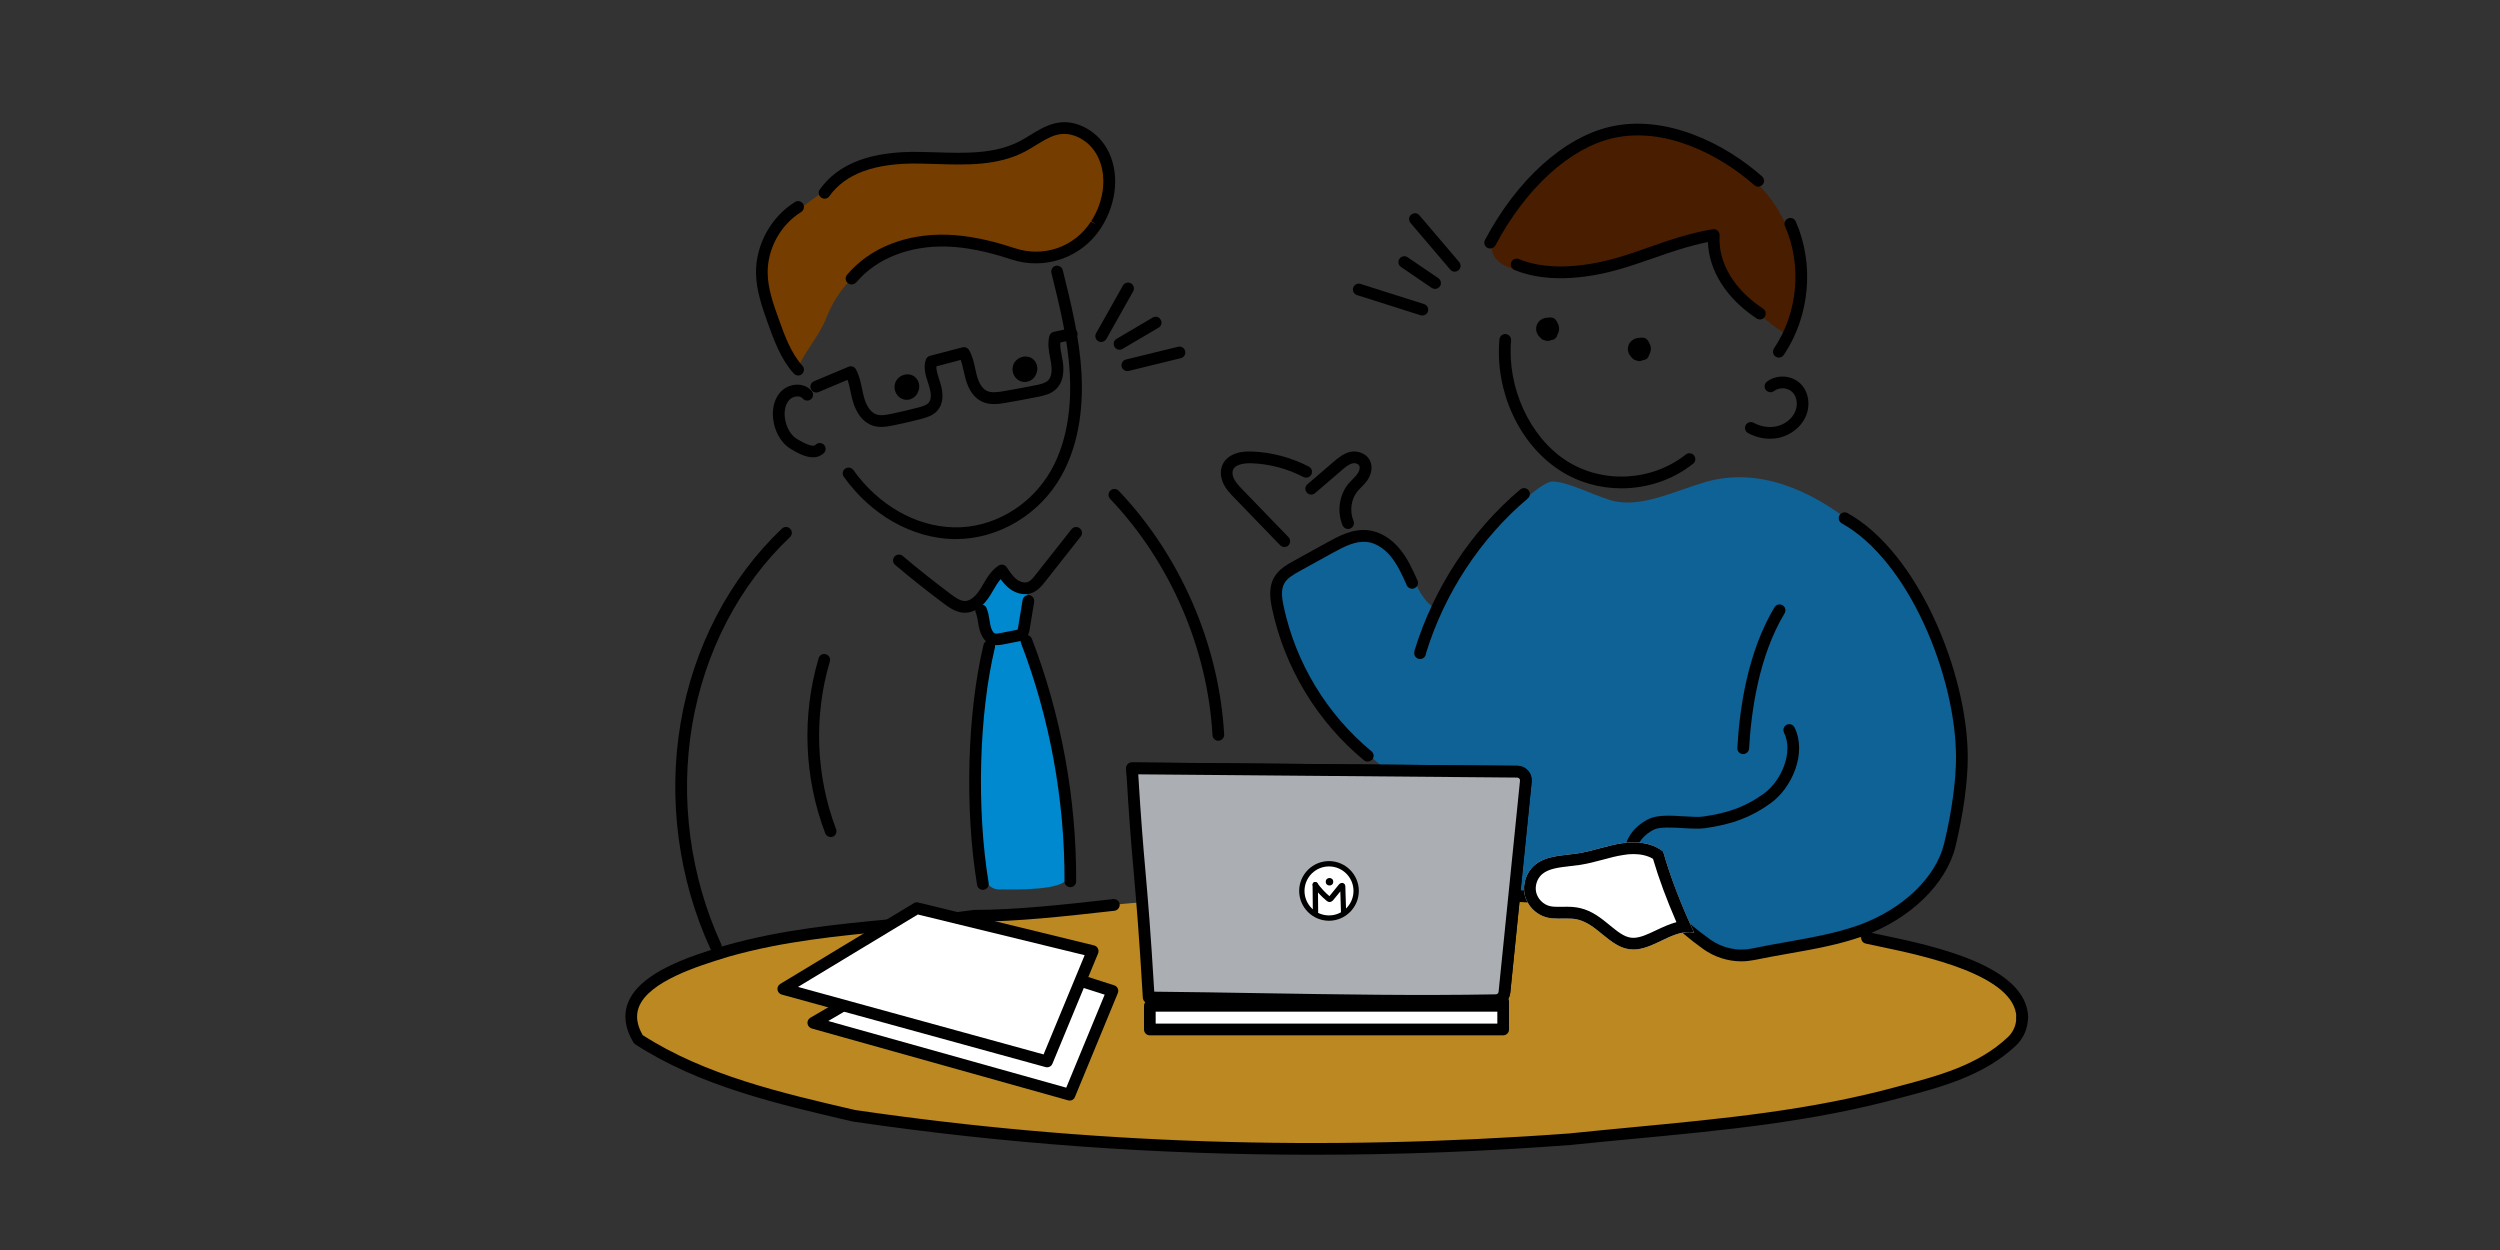<?xml version="1.0" encoding="utf-8"?>
<!-- Generator: Adobe Illustrator 25.1.0, SVG Export Plug-In . SVG Version: 6.00 Build 0)  -->
<svg version="1.1" id="レイヤー_1" xmlns="http://www.w3.org/2000/svg" xmlns:xlink="http://www.w3.org/1999/xlink" x="0px"
	 y="0px" viewBox="0 0 300 150" style="enable-background:new 0 0 300 150;" xml:space="preserve">
<rect x="0" y="0" width="300" height="150" fill="#333333" stroke="none"/>
<style type="text/css">
	.st0{fill:#BB8821;}
	.st1{fill:#FFFFFF;}
	.st2{fill:#C30D23;}
	.st3{fill:#0089CE;}
	.st4{fill:#763D00;}
	.st5{fill:#491D00;}
	.st6{fill:#0F6296;}
	.st7{fill:#D8BBBD;}
	.st8{fill:#ABAFB4;}
</style>
<path class="st0" d="M222.15,112.23c-0.62,0.46-1.47,0.66-2.21,0.84c-0.95,0.24-1.92,0.37-2.89,0.49c-0.22,0.03-0.44,0.04-0.66,0.06
	c-1.23,0.49-2.69,0.76-4.07,0.64c-1.15,0.14-2.26,0.14-3.4,0.03c-0.01,0-0.03,0-0.04,0.01v-0.01c-0.14-0.01-0.28-0.02-0.42-0.04
	c-0.8-0.1-1.14-0.71-1.11-1.34c-0.8-0.37-1.53-0.85-2.15-1.43c-0.56-0.53-1-1-1.68-1.38c-0.49-0.28-0.92-0.58-1.3-0.95
	c-12.67-1.41-27.56-2.23-43.5-2.23c-12.03,0-47.83,3.86-60.62,5.24c-4.58,0.49-9.09,1.43-13.4,2.93c-6.09,2.12-9.53,4.52-9.53,7.08
	c0,8.43,37.41,15.26,83.55,15.26c46.14,0,83.55-6.83,83.55-15.26C242.27,118.37,234.69,114.9,222.15,112.23z"/>
<path d="M97.57,54.88c-0.95,0-1.97-0.59-2.62-0.97c-1-0.58-1.76-1.69-2.07-3.04c-0.33-1.43-0.07-2.82,0.69-3.73
	c0.5-0.6,1.27-0.97,2.06-0.98c0.72-0.01,1.32,0.25,1.76,0.74c0.26,0.29,0.24,0.73-0.05,0.99c-0.29,0.26-0.73,0.24-0.99-0.05
	c-0.21-0.23-0.49-0.29-0.69-0.27c-0.38,0.01-0.76,0.19-1,0.48c-0.48,0.57-0.63,1.53-0.4,2.51c0.22,0.96,0.75,1.76,1.41,2.14
	c0.5,0.29,1.83,1.06,2.19,0.68c0.27-0.28,0.72-0.29,1-0.02c0.28,0.27,0.29,0.72,0.02,1C98.48,54.73,98.04,54.88,97.57,54.88z"/>
<g>
	<polygon class="st1" points="97.6,122.75 114.53,112.86 133.51,118.92 128.36,131.37 	"/>
	<path d="M128.36,132.07c-0.06,0-0.13-0.01-0.19-0.03l-30.76-8.62c-0.27-0.08-0.47-0.31-0.51-0.59c-0.04-0.28,0.1-0.55,0.34-0.7
		l16.93-9.89c0.17-0.1,0.38-0.12,0.57-0.06l18.97,6.06c0.19,0.06,0.34,0.2,0.42,0.37c0.08,0.18,0.09,0.38,0.01,0.56l-5.14,12.45
		C128.9,131.91,128.64,132.07,128.36,132.07z M99.39,122.52l28.56,8l4.61-11.16l-17.95-5.74L99.39,122.52z"/>
</g>
<path class="st2" d="M-136.55,67.19"/>
<g>
	<path class="st3" d="M117.73,72.27c0.24,0.82,0.11,1.69,0.17,2.54s0.42,1.79,1.22,2.09c0.49,0.18,1.03,0.08,1.55-0.03
		c0.51-0.11,1.04-0.23,1.47-0.52c0.53-0.36,0.86-0.95,1.03-1.56c0.17-0.61,0.2-1.26,0.23-1.89c0.02-0.52,0.04-1.05-0.13-1.53
		c-0.33-0.93-1.27-1.47-2.14-1.94c-0.31-0.17-0.65-0.34-1-0.26c-0.36,0.08-0.59,0.41-0.79,0.72
		C118.79,70.73,118.27,71.61,117.73,72.27z"/>
	<path class="st3" d="M128.3,100.78c-0.68-2.82-1.02-4.76-1.25-7.66c-0.48-5.96-2.44-11.7-4.37-17.36c-1.3,0.21-2.6,0.42-3.86,0.55
		c-2.16,8.51-2.45,17.49-0.87,26.12c0.07,0.2,0.21,1.7,0.31,2.86c0.07,0.79,0.72,1.41,1.52,1.43c2.53,0.07,7.64,0.06,8.27-1.26
		C128.59,104.34,128.6,102,128.3,100.78z"/>
</g>
<path class="st4" d="M95.6,44.42c0.8-1.98,2.65-4.04,3.45-6.03c0.85-2.1,1.59-3.29,3.12-4.96c2.14-2.34,5.31-4.08,8.47-4.33
	c3.16-0.24,6.31,0.33,9.41,0.96c3.05,0.62,6.47,1.24,9.08-0.45c1.98-1.28,3.02-3.63,3.43-5.95c0.46-2.59,0.05-5.68-2.14-7.13
	c-1.62-1.07-3.78-0.93-5.63-0.33c-1.85,0.6-3.55,1.61-5.4,2.19c-4.83,1.53-10.22,0.1-15.04,1.63c-2.61,0.83-4.87,2.46-7.07,4.07
	c-1.98,1.44-4.03,2.97-5.14,5.15c-1.26,2.47-1.11,5.48-0.22,8.1S93.52,42.03,95.6,44.42z"/>
<path class="st5" d="M212.12,23.4c-2.97-3.64-7.06-6.43-11.64-7.46s-9.63-0.21-13.42,2.55c-2.89,2.1-4.91,5.15-6.87,8.14
	c-0.75,1.14-1.53,2.52-1.04,3.79c0.44,1.14,1.72,1.68,2.9,1.99c3.91,1.01,8.07,0.73,12-0.2c3.93-0.93,7.68-2.49,11.41-4.05
	c0.98,4.45,4.76,9.57,8.71,11.81c0.64,0.36,0.6-1.09,1.06-1.66s0.6-1.33,0.68-2.05C216.5,31.26,214.48,26.29,212.12,23.4z"/>
<path class="st6" d="M172.28,73.04c-2.99-1.73-2.87-6.71-5.99-8.2c-1.9-0.9-4.12-0.07-6.05,0.77c-2.14,0.93-5.49,2.16-6.62,4.2
	c-1.31,2.36,0.39,5.15,1.37,7.67c2.04,5.23,5.42,9.92,9.73,13.52c3.25,2.71,11.29,11.72,13.77,15.15c1.51,2.09-1.73-2.24,0.25-0.59
	c2.78,2.31,6.77,2.29,10.38,2.01c3.61-0.28,7.49-0.65,10.6,1.19c2.01,1.18,3.47,3.17,5.5,4.31c3.47,1.94,7.78,1.04,11.65,0.09
	c3.88-0.96,7.87-1.96,11.12-4.28c4.4-3.14,6.96-8.43,7.58-13.8c0.63-5.37-0.5-10.81-2.34-15.89c-2.24-6.2-5.66-12.14-10.79-16.27
	s-11.48-6.92-17.81-5.07c-3.58,1.05-7.27,2.92-10.62,2.35c-2-0.34-5.69-2.42-7.72-2.42C184.33,57.78,175.43,66.79,172.28,73.04z"/>
<path d="M114.7,64.69c-0.09,0-0.19,0-0.28,0c-4.98-0.11-9.9-2.9-13.16-7.47c-0.23-0.32-0.15-0.76,0.16-0.98
	c0.32-0.22,0.76-0.15,0.98,0.16c3,4.21,7.5,6.78,12.04,6.88c4.7,0.12,9.28-2.58,11.69-6.84c2.18-3.85,2.42-8.43,2.25-11.59
	c-0.23-4.1-1.24-8.17-2.21-12.1c-0.09-0.38,0.14-0.76,0.51-0.85c0.37-0.09,0.76,0.14,0.85,0.51c0.99,3.99,2.01,8.12,2.25,12.36
	c0.19,3.35-0.08,8.21-2.43,12.36C124.76,61.75,119.81,64.69,114.7,64.69z"/>
<path d="M95.78,45.06c-0.19,0-0.38-0.08-0.52-0.23c-1.59-1.75-2.41-4.08-3.15-6.13c-0.64-1.8-1.36-3.83-1.39-5.95
	c-0.04-3.38,1.8-6.73,4.68-8.51c0.33-0.21,0.76-0.1,0.97,0.23c0.2,0.33,0.1,0.76-0.23,0.97c-2.47,1.53-4.05,4.4-4.02,7.3
	c0.02,1.88,0.67,3.72,1.31,5.49c0.69,1.93,1.46,4.12,2.86,5.66c0.26,0.29,0.24,0.73-0.05,0.99C96.12,45,95.95,45.06,95.78,45.06z"/>
<path d="M212.4,52.65c-0.89,0-1.8-0.23-2.63-0.68c-0.34-0.18-0.47-0.61-0.29-0.95c0.18-0.34,0.61-0.47,0.95-0.29
	c0.88,0.48,1.9,0.63,2.8,0.42c0.96-0.23,1.8-0.88,2.17-1.71c0.38-0.82,0.25-1.83-0.31-2.38c-0.56-0.56-1.56-0.62-2.2-0.14
	c-0.31,0.24-0.75,0.18-0.99-0.13c-0.24-0.31-0.18-0.75,0.13-0.99c1.18-0.91,3-0.79,4.05,0.26c0.97,0.97,1.21,2.6,0.59,3.96
	c-0.55,1.22-1.75,2.17-3.13,2.5C213.18,52.61,212.79,52.65,212.4,52.65z"/>
<path d="M178.82,29.82c-0.11,0-0.22-0.03-0.33-0.08c-0.34-0.18-0.47-0.61-0.29-0.95c3.83-7.22,9.45-12.29,15.02-13.58
	c6.72-1.55,13.83,2.06,18.23,5.96c0.29,0.26,0.32,0.7,0.06,0.99c-0.26,0.29-0.7,0.32-0.99,0.06c-4.14-3.66-10.78-7.07-16.98-5.64
	c-5.18,1.2-10.45,6-14.09,12.87C179.32,29.69,179.07,29.82,178.82,29.82z"/>
<path d="M213.46,42.91c-0.14,0-0.27-0.04-0.39-0.12c-0.32-0.22-0.41-0.65-0.19-0.98c2.87-4.24,3.38-10,1.32-14.66
	c-0.16-0.36,0-0.77,0.36-0.93c0.36-0.16,0.77,0,0.93,0.36c2.26,5.1,1.69,11.39-1.44,16.02C213.91,42.81,213.69,42.91,213.46,42.91z"
	/>
<path d="M211.19,38.34c-0.13,0-0.27-0.04-0.39-0.12c-3.63-2.4-5.72-5.71-5.85-9.17c-2.3,0.45-4.45,1.2-6.55,1.93
	c-1.29,0.45-2.62,0.91-3.98,1.31c-2.85,0.83-8.3,1.94-12.69,0.1c-0.36-0.15-0.53-0.56-0.38-0.92c0.15-0.36,0.56-0.52,0.92-0.38
	c2.92,1.23,7.2,1.17,11.75-0.15c1.33-0.38,2.64-0.84,3.91-1.29c2.4-0.84,4.88-1.7,7.61-2.14c0.21-0.04,0.42,0.03,0.58,0.17
	c0.16,0.14,0.24,0.35,0.23,0.56c-0.19,3.27,1.71,6.48,5.22,8.8c0.32,0.21,0.41,0.65,0.2,0.98
	C211.65,38.23,211.42,38.34,211.19,38.34z"/>
<path d="M102.18,34.13c-0.16,0-0.32-0.05-0.45-0.17c-0.3-0.25-0.34-0.69-0.08-0.99c2.72-3.23,7.11-4.97,12.06-4.8
	c2.43,0.09,5,0.6,8.06,1.61c3.48,1.15,7.15-0.13,9.13-3.17l0.63,0.32l-0.59-0.38c1.68-2.62,1.93-5.77,0.65-8.03
	c-0.54-0.95-1.38-1.7-2.36-2.12c-1.92-0.82-3.29,0.02-4.88,1c-0.42,0.26-0.85,0.52-1.29,0.76c-3.33,1.76-7.1,1.64-10.75,1.52
	c-0.65-0.02-1.31-0.04-1.95-0.05c-5.37-0.1-8.9,1.2-10.84,3.92c-0.23,0.32-0.66,0.39-0.98,0.16c-0.32-0.23-0.39-0.67-0.16-0.98
	c2.23-3.12,6.16-4.61,12.01-4.5c0.65,0.01,1.31,0.03,1.98,0.05c3.47,0.11,7.05,0.22,10.05-1.36c0.4-0.21,0.79-0.45,1.21-0.71
	c1.68-1.03,3.58-2.21,6.17-1.1c1.26,0.54,2.34,1.51,3.03,2.72c1.54,2.71,1.27,6.43-0.69,9.49l-0.05,0.08
	c-2.29,3.52-6.71,5.06-10.74,3.73c-2.94-0.97-5.37-1.46-7.67-1.54c-4.5-0.15-8.5,1.41-10.93,4.3
	C102.58,34.05,102.38,34.13,102.18,34.13z"/>
<path d="M105.77,51.23c-0.35,0-0.71-0.04-1.06-0.16c-1.12-0.38-1.97-1.45-2.4-3.02c-0.1-0.36-0.17-0.72-0.25-1.08
	c-0.1-0.49-0.2-0.95-0.35-1.39l-3.49,1.47c-0.35,0.15-0.77-0.02-0.92-0.38c-0.15-0.36,0.02-0.77,0.38-0.92l4.14-1.74
	c0.34-0.14,0.73,0,0.9,0.32c0.4,0.76,0.57,1.56,0.73,2.34c0.07,0.33,0.14,0.67,0.23,1c0.17,0.64,0.6,1.76,1.49,2.06
	c0.5,0.17,1.13,0.07,1.78-0.07c1.1-0.23,2.21-0.48,3.28-0.77c0.49-0.13,0.95-0.27,1.2-0.55c0.43-0.48,0.26-1.38,0.05-2.05l-0.1-0.3
	c-0.29-0.89-0.62-1.9-0.27-2.85c0.08-0.22,0.26-0.38,0.48-0.44l3.91-1.02c0.31-0.08,0.63,0.06,0.79,0.33
	c0.41,0.72,0.58,1.49,0.74,2.24c0.05,0.25,0.11,0.5,0.17,0.75c0.18,0.69,0.54,1.58,1.23,1.91c0.53,0.25,1.25,0.16,2,0.03
	c1.29-0.22,2.6-0.46,3.88-0.72c0.6-0.12,1.12-0.25,1.44-0.55c0.52-0.49,0.49-1.43,0.37-2.14c-0.03-0.19-0.07-0.38-0.1-0.57
	c-0.16-0.84-0.33-1.71-0.1-2.62c0.06-0.26,0.27-0.46,0.53-0.52l2-0.43c0.38-0.08,0.75,0.16,0.84,0.54c0.08,0.38-0.16,0.75-0.54,0.84
	l-1.52,0.33c-0.03,0.5,0.07,1.04,0.18,1.6c0.04,0.2,0.08,0.41,0.11,0.61c0.24,1.49-0.03,2.66-0.8,3.39
	c-0.64,0.61-1.5,0.78-2.13,0.91c-1.29,0.26-2.61,0.51-3.92,0.73c-0.74,0.13-1.85,0.32-2.84-0.15c-0.95-0.45-1.61-1.4-1.99-2.83
	c-0.07-0.27-0.13-0.53-0.19-0.8c-0.11-0.48-0.21-0.95-0.37-1.37l-2.92,0.77c-0.02,0.46,0.17,1.04,0.35,1.6l0.1,0.31
	c0.47,1.49,0.36,2.64-0.34,3.42c-0.51,0.57-1.22,0.79-1.89,0.97c-1.1,0.29-2.23,0.55-3.35,0.78
	C106.75,51.14,106.26,51.23,105.77,51.23z"/>
<path d="M108.8,47.98c-0.12,0-0.24-0.02-0.36-0.05c-0.78-0.21-1.26-1.07-1.05-1.87c0.11-0.43,0.44-0.81,0.86-1
	c0.42-0.19,0.88-0.19,1.27,0c0.43,0.21,0.72,0.64,0.78,1.14c0.03,0.26,0,0.51-0.1,0.73c-0.08,0.3-0.28,0.57-0.55,0.77
	C109.41,47.88,109.1,47.98,108.8,47.98z"/>
<path d="M122.96,45.84c-0.12,0-0.24-0.02-0.36-0.05c-0.78-0.21-1.26-1.07-1.05-1.87c0.11-0.43,0.44-0.81,0.87-1
	c0.42-0.19,0.88-0.19,1.27,0c0.43,0.21,0.72,0.64,0.78,1.14c0.03,0.26,0,0.51-0.1,0.73c-0.08,0.3-0.28,0.58-0.55,0.77
	C123.57,45.74,123.26,45.84,122.96,45.84z"/>
<g>
	<g>
		<circle class="st1" cx="159.48" cy="106.91" r="3.05"/>
		<path d="M159.48,110.31c-1.88,0-3.41-1.53-3.41-3.41s1.53-3.41,3.41-3.41c1.88,0,3.41,1.53,3.41,3.41S161.36,110.31,159.48,110.31
			z M159.48,104.21c-1.49,0-2.7,1.21-2.7,2.7c0,1.49,1.21,2.7,2.7,2.7c1.49,0,2.7-1.21,2.7-2.7
			C162.18,105.42,160.97,104.21,159.48,104.21z"/>
	</g>
	<g>
		<g>
			<path d="M157.86,109.77c-0.17,0-0.32-0.14-0.32-0.32l-0.03-3.29c0-0.18,0.14-0.32,0.32-0.32c0,0,0,0,0,0
				c0.17,0,0.32,0.14,0.32,0.32l0.03,3.29C158.18,109.63,158.04,109.77,157.86,109.77C157.87,109.77,157.86,109.77,157.86,109.77z"
				/>
			<path d="M157.87,110.13L157.87,110.13c-0.37,0-0.67-0.3-0.68-0.67l-0.03-3.29c0-0.18,0.07-0.35,0.19-0.48
				c0.13-0.13,0.29-0.2,0.47-0.2c0.37,0,0.67,0.3,0.68,0.67l0.03,3.29C158.54,109.82,158.24,110.12,157.87,110.13L157.87,110.13z"/>
		</g>
		<g>
			<path d="M161.24,109.92c-0.17,0-0.31-0.14-0.32-0.31l-0.08-2.64l-0.83,1.01c-0.06,0.07-0.23,0.29-0.51,0.26
				c-0.15-0.02-0.25-0.1-0.3-0.14c-0.62-0.51-1.16-1.09-1.63-1.75c-0.1-0.14-0.07-0.34,0.07-0.45c0.14-0.1,0.34-0.07,0.44,0.07
				c0.42,0.58,0.91,1.11,1.45,1.57l1.13-1.39c0.08-0.1,0.23-0.21,0.41-0.2c0.12,0.01,0.23,0.07,0.3,0.17
				c0.06,0.1,0.07,0.2,0.07,0.24l0.1,3.22c0.01,0.18-0.13,0.33-0.31,0.33C161.25,109.92,161.24,109.92,161.24,109.92z"/>
			<path d="M161.26,110.27h-0.02c-0.36,0-0.66-0.29-0.67-0.65l-0.05-1.7l-0.23,0.28c-0.29,0.36-0.61,0.41-0.83,0.38
				c-0.25-0.03-0.42-0.17-0.48-0.22c-0.64-0.53-1.21-1.14-1.69-1.81c-0.22-0.3-0.15-0.72,0.15-0.94c0.14-0.11,0.32-0.15,0.5-0.12
				c0.18,0.03,0.33,0.13,0.44,0.27c0.33,0.46,0.71,0.89,1.13,1.27l0.9-1.11c0.18-0.22,0.44-0.33,0.7-0.33
				c0.24,0.01,0.45,0.13,0.58,0.33c0.12,0.18,0.12,0.36,0.13,0.42l0.1,3.22C161.92,109.95,161.63,110.26,161.26,110.27
				L161.26,110.27z M161.09,105.95l-0.01,0.16l0.01-0.02L161.09,105.95z"/>
		</g>
		<g>
			<path d="M159.48,110.49c-1.97,0-3.58-1.61-3.58-3.58s1.61-3.58,3.58-3.58c1.97,0,3.58,1.61,3.58,3.58
				S161.45,110.49,159.48,110.49z M159.48,103.97c-1.62,0-2.94,1.32-2.94,2.94s1.32,2.94,2.94,2.94c1.62,0,2.94-1.32,2.94-2.94
				S161.1,103.97,159.48,103.97z"/>
			<path d="M159.48,110.84c-2.17,0-3.93-1.76-3.93-3.93s1.76-3.93,3.93-3.93c2.17,0,3.93,1.76,3.93,3.93
				S161.65,110.84,159.48,110.84z M159.48,104.32c-1.43,0-2.59,1.16-2.59,2.59c0,1.43,1.16,2.59,2.59,2.59s2.59-1.16,2.59-2.59
				C162.07,105.48,160.91,104.32,159.48,104.32z"/>
		</g>
		<g>
			<ellipse cx="159.54" cy="105.81" rx="0.45" ry="0.45"/>
			<path d="M159.54,106.61c-0.44,0-0.8-0.36-0.8-0.8c0-0.44,0.36-0.8,0.8-0.8s0.8,0.36,0.8,0.8
				C160.33,106.25,159.98,106.61,159.54,106.61z M159.54,105.71c-0.05,0-0.1,0.04-0.1,0.1c0,0.11,0.19,0.11,0.19,0
				C159.63,105.75,159.59,105.71,159.54,105.71z"/>
		</g>
	</g>
</g>
<g>
	<rect x="138.57" y="120.17" class="st1" width="41.81" height="2.84"/>
	<path d="M180.38,123.71h-41.81c-0.39,0-0.7-0.31-0.7-0.7v-2.84c0-0.39,0.31-0.7,0.7-0.7h41.81c0.39,0,0.7,0.31,0.7,0.7v2.84
		C181.09,123.4,180.77,123.71,180.38,123.71z M139.28,122.31h40.4v-1.43h-40.4V122.31z"/>
</g>
<g>
	<path class="st7" d="M180.54,119.08l2.57-25.34c0.06-0.61-0.42-1.14-1.04-1.14l-46.22-0.4c1.06,10.06,1.75,17.19,2.53,27.85
		c13.63,0.11,27.25,0.23,41.13-0.03C180.04,120.01,180.48,119.61,180.54,119.08z"/>
	<path d="M161.12,120.88c-7.68,0-15.28-0.06-22.75-0.13c-0.37,0-0.67-0.29-0.7-0.65c-0.78-10.63-1.46-17.71-2.53-27.83
		c-0.02-0.2,0.04-0.4,0.18-0.55c0.13-0.15,0.3-0.24,0.53-0.23l46.22,0.4c0.49,0,0.97,0.22,1.29,0.58c0.33,0.36,0.48,0.85,0.44,1.33
		l-2.57,25.34c-0.09,0.88-0.83,1.55-1.72,1.57C173.36,120.84,167.22,120.88,161.12,120.88z M139.03,119.35
		c13.18,0.11,26.79,0.22,40.46-0.03c0.18,0,0.32-0.13,0.34-0.3l0,0l2.57-25.34c0.01-0.12-0.05-0.21-0.08-0.25
		c-0.04-0.04-0.12-0.11-0.26-0.12l-45.43-0.39C137.63,102.42,138.29,109.33,139.03,119.35z"/>
</g>
<g>
	<g>
		<circle class="st1" cx="160.33" cy="106.91" r="3.05"/>
		<path d="M160.33,110.31c-1.88,0-3.41-1.53-3.41-3.41s1.53-3.41,3.41-3.41c1.88,0,3.41,1.53,3.41,3.41S162.2,110.31,160.33,110.31z
			 M160.33,104.21c-1.49,0-2.7,1.21-2.7,2.7c0,1.49,1.21,2.7,2.7,2.7c1.49,0,2.7-1.21,2.7-2.7
			C163.03,105.42,161.82,104.21,160.33,104.21z"/>
	</g>
	<g>
		<g>
			<path d="M158.71,109.77c-0.17,0-0.32-0.14-0.32-0.32l-0.03-3.29c0-0.18,0.14-0.32,0.32-0.32c0,0,0,0,0,0
				c0.17,0,0.32,0.14,0.32,0.32l0.03,3.29C159.03,109.63,158.89,109.77,158.71,109.77C158.71,109.77,158.71,109.77,158.71,109.77z"
				/>
			<path d="M158.72,110.13L158.72,110.13c-0.37,0-0.67-0.3-0.68-0.67l-0.03-3.29c0-0.37,0.3-0.68,0.66-0.68
				c0.37,0,0.67,0.3,0.68,0.67l0.03,3.29C159.39,109.82,159.09,110.12,158.72,110.13L158.72,110.13z"/>
		</g>
		<g>
			<path d="M162.09,109.92c-0.17,0-0.31-0.14-0.32-0.31l-0.08-2.64l-0.83,1.01c-0.06,0.07-0.23,0.29-0.51,0.26
				c-0.15-0.02-0.25-0.1-0.3-0.14c-0.62-0.51-1.16-1.09-1.63-1.75c-0.1-0.14-0.07-0.34,0.07-0.45c0.14-0.1,0.34-0.07,0.44,0.07
				c0.42,0.58,0.91,1.11,1.45,1.57l1.13-1.39c0.08-0.1,0.23-0.21,0.41-0.2c0.12,0.01,0.23,0.07,0.3,0.17
				c0.06,0.1,0.07,0.2,0.07,0.24l0.1,3.22c0.01,0.18-0.13,0.33-0.31,0.33C162.1,109.92,162.09,109.92,162.09,109.92z"/>
			<path d="M162.1,110.27h-0.02c-0.36,0-0.66-0.29-0.67-0.65l-0.05-1.7l-0.23,0.28c-0.29,0.37-0.61,0.41-0.83,0.38
				c-0.25-0.03-0.42-0.17-0.48-0.22c-0.64-0.53-1.21-1.14-1.69-1.81c-0.22-0.3-0.15-0.72,0.15-0.94c0.14-0.11,0.32-0.15,0.5-0.12
				c0.18,0.03,0.33,0.13,0.44,0.27c0.33,0.46,0.71,0.89,1.13,1.27l0.9-1.11c0.18-0.22,0.45-0.33,0.7-0.33
				c0.24,0.01,0.45,0.13,0.58,0.33c0.12,0.18,0.12,0.35,0.13,0.42l0.1,3.23C162.77,109.95,162.48,110.26,162.1,110.27L162.1,110.27z
				 M161.94,105.95l-0.01,0.16l0.01-0.01L161.94,105.95z"/>
		</g>
		<g>
			<path d="M160.33,110.49c-1.97,0-3.58-1.61-3.58-3.58s1.61-3.58,3.58-3.58s3.58,1.61,3.58,3.58S162.3,110.49,160.33,110.49z
				 M160.33,103.97c-1.62,0-2.94,1.32-2.94,2.94s1.32,2.94,2.94,2.94c1.62,0,2.94-1.32,2.94-2.94S161.95,103.97,160.33,103.97z"/>
			<path d="M160.33,110.84c-2.17,0-3.93-1.76-3.93-3.93s1.76-3.93,3.93-3.93c2.17,0,3.93,1.76,3.93,3.93
				S162.49,110.84,160.33,110.84z M160.33,104.32c-1.43,0-2.59,1.16-2.59,2.59c0,1.43,1.16,2.59,2.59,2.59s2.59-1.16,2.59-2.59
				C162.92,105.48,161.76,104.32,160.33,104.32z"/>
		</g>
		<g>
			<ellipse cx="160.38" cy="105.81" rx="0.45" ry="0.45"/>
			<path d="M160.38,106.61c-0.44,0-0.8-0.36-0.8-0.8c0-0.44,0.36-0.8,0.8-0.8c0.44,0,0.8,0.36,0.8,0.8
				C161.18,106.25,160.82,106.61,160.38,106.61z M160.38,105.71c-0.05,0-0.1,0.04-0.1,0.1c0,0.11,0.19,0.11,0.19,0
				C160.48,105.75,160.44,105.71,160.38,105.71z"/>
		</g>
	</g>
</g>
<g>
	<path class="st8" d="M180.54,119.08l2.57-25.34c0.06-0.61-0.42-1.14-1.04-1.14l-46.22-0.4c0.75,12.68,1.12,12.51,2,27.5
		c13.63,0.11,27.78,0.58,41.66,0.32C180.04,120.01,180.48,119.61,180.54,119.08z"/>
	<path d="M170.75,120.8c-6.56,0-13.13-0.11-19.56-0.22c-4.4-0.07-8.94-0.15-13.35-0.18c-0.37,0-0.67-0.29-0.7-0.66
		c-0.46-7.8-0.78-11.47-1.09-15.02c-0.29-3.29-0.56-6.39-0.91-12.47c-0.01-0.19,0.06-0.38,0.19-0.53c0.13-0.14,0.33-0.22,0.52-0.22
		l46.22,0.4c0.49,0,0.97,0.22,1.29,0.58c0.33,0.36,0.48,0.85,0.44,1.33l-2.57,25.34c-0.09,0.88-0.83,1.55-1.72,1.57
		C176.61,120.78,173.69,120.8,170.75,120.8z M138.51,119c4.2,0.04,8.52,0.11,12.7,0.18c9.29,0.15,18.9,0.31,28.28,0.14
		c0.18,0,0.32-0.13,0.34-0.3l0,0l2.57-25.34c0.01-0.12-0.05-0.21-0.08-0.25c-0.04-0.04-0.12-0.11-0.26-0.12l-45.47-0.39
		c0.34,5.57,0.59,8.54,0.87,11.68C137.76,108.05,138.07,111.63,138.51,119z"/>
</g>
<g>
	<rect x="137.98" y="120.7" class="st1" width="42.4" height="2.84"/>
	<path d="M180.38,124.24h-42.4c-0.39,0-0.7-0.31-0.7-0.7v-2.84c0-0.39,0.31-0.7,0.7-0.7h42.4c0.39,0,0.7,0.31,0.7,0.7v2.84
		C181.09,123.92,180.77,124.24,180.38,124.24z M138.68,122.83h41v-1.43h-41V122.83z"/>
</g>
<g>
	<circle class="st1" cx="159.48" cy="106.91" r="3.05"/>
	<g>
		<path d="M157.86,109.77c-0.17,0-0.32-0.14-0.32-0.32l-0.03-3.29c0-0.18,0.14-0.32,0.32-0.32c0,0,0,0,0,0
			c0.17,0,0.32,0.14,0.32,0.32l0.03,3.29C158.18,109.63,158.04,109.77,157.86,109.77C157.87,109.77,157.86,109.77,157.86,109.77z"/>
		<path d="M161.24,109.92c-0.17,0-0.31-0.14-0.32-0.31l-0.08-2.64l-0.83,1.01c-0.06,0.07-0.23,0.29-0.51,0.26
			c-0.15-0.02-0.25-0.1-0.3-0.14c-0.62-0.51-1.16-1.09-1.63-1.75c-0.1-0.14-0.07-0.34,0.07-0.45c0.14-0.1,0.34-0.07,0.44,0.07
			c0.42,0.58,0.91,1.11,1.45,1.57l1.13-1.39c0.08-0.1,0.23-0.21,0.41-0.2c0.12,0.01,0.23,0.07,0.3,0.17c0.06,0.1,0.07,0.2,0.07,0.24
			l0.1,3.22c0.01,0.18-0.13,0.33-0.31,0.33C161.25,109.92,161.24,109.92,161.24,109.92z"/>
		<path d="M159.48,110.49c-1.97,0-3.58-1.61-3.58-3.58s1.61-3.58,3.58-3.58c1.97,0,3.58,1.61,3.58,3.58S161.45,110.49,159.48,110.49
			z M159.48,103.97c-1.62,0-2.94,1.32-2.94,2.94s1.32,2.94,2.94,2.94c1.62,0,2.94-1.32,2.94-2.94S161.1,103.97,159.48,103.97z"/>
		<ellipse cx="159.54" cy="105.81" rx="0.45" ry="0.45"/>
	</g>
</g>
<path d="M146.2,88.89c-0.37,0-0.68-0.29-0.7-0.66c-0.59-10.44-5.07-20.78-12.28-28.36c-0.27-0.28-0.26-0.73,0.02-1
	c0.28-0.27,0.73-0.26,1,0.02c7.44,7.82,12.05,18.48,12.66,29.25c0.02,0.39-0.27,0.72-0.66,0.74
	C146.23,88.88,146.22,88.89,146.2,88.89z"/>
<path d="M119.57,77.42c-0.3,0-0.62-0.05-0.93-0.23c-0.58-0.33-0.97-1-1.18-1.99c-0.04-0.19-0.07-0.37-0.1-0.56
	c-0.07-0.42-0.13-0.81-0.27-1.13c-0.15-0.36,0.01-0.77,0.37-0.92c0.35-0.15,0.77,0.01,0.92,0.37c0.2,0.48,0.29,0.98,0.36,1.46
	c0.03,0.17,0.06,0.34,0.09,0.51c0.16,0.81,0.42,1,0.49,1.05c0.15,0.09,0.43,0.04,0.75-0.02l1.84-0.36c0.05-0.01,0.18-0.03,0.21-0.06
	c0.01-0.03,0.04-0.23,0.06-0.31l0.53-3.23c0.06-0.38,0.42-0.64,0.81-0.58c0.38,0.06,0.64,0.43,0.58,0.81l-0.53,3.23
	c-0.04,0.25-0.1,0.64-0.34,0.95c-0.33,0.43-0.8,0.52-1.05,0.57l-1.84,0.36C120.13,77.37,119.86,77.42,119.57,77.42z"/>
<path d="M117.94,106.78c-0.34,0-0.64-0.24-0.69-0.59c-1.5-9.05-1.19-20.62,0.77-28.81c0.09-0.38,0.47-0.61,0.85-0.52
	c0.38,0.09,0.61,0.47,0.52,0.85c-1.92,8.02-2.22,19.37-0.75,28.25c0.06,0.38-0.2,0.75-0.58,0.81
	C118.02,106.77,117.98,106.78,117.94,106.78z"/>
<path d="M128.44,106.46C128.44,106.46,128.44,106.46,128.44,106.46c-0.39,0-0.71-0.32-0.7-0.71c0.04-9.72-1.77-19.61-5.23-28.6
	c-0.14-0.36,0.04-0.77,0.4-0.91c0.36-0.14,0.77,0.04,0.91,0.4c3.52,9.15,5.36,19.21,5.32,29.11
	C129.14,106.15,128.83,106.46,128.44,106.46z"/>
<path d="M115.79,73.53c-0.98,0-1.78-0.54-2.52-1.09c-1.99-1.49-3.96-3.05-5.85-4.65c-0.3-0.25-0.34-0.69-0.09-0.99
	c0.25-0.3,0.69-0.34,0.99-0.09c1.87,1.58,3.82,3.12,5.79,4.6c0.57,0.43,1.13,0.81,1.68,0.81c0,0,0,0,0,0c0.84,0,1.55-0.94,1.89-1.5
	c0.1-0.17,0.2-0.34,0.3-0.51c0.46-0.79,0.99-1.69,1.87-2.25c0.32-0.2,0.75-0.11,0.96,0.21c0.36,0.54,0.72,1.1,1.2,1.46
	c0.44,0.33,0.95,0.45,1.33,0.31c0.34-0.13,0.62-0.46,0.95-0.89l4.29-5.44c0.24-0.3,0.68-0.36,0.99-0.12
	c0.31,0.24,0.36,0.68,0.12,0.99l-4.29,5.44c-0.35,0.44-0.83,1.05-1.56,1.33c-0.83,0.32-1.86,0.12-2.68-0.5
	c-0.44-0.33-0.78-0.74-1.08-1.15c-0.33,0.37-0.61,0.84-0.89,1.33c-0.11,0.18-0.21,0.36-0.32,0.54
	C118.01,72.78,116.94,73.53,115.79,73.53C115.79,73.53,115.79,73.53,115.79,73.53z"/>
<path d="M209.18,90.49c-0.01,0-0.03,0-0.04,0c-0.39-0.02-0.69-0.35-0.66-0.74c0.26-4.76,1.25-11.55,4.46-16.88
	c0.2-0.33,0.63-0.44,0.97-0.24c0.33,0.2,0.44,0.63,0.24,0.97c-3.06,5.08-4,11.63-4.26,16.23C209.86,90.2,209.55,90.49,209.18,90.49z
	"/>
<path d="M194.57,58.6c-2.59,0-5.17-0.71-7.39-2.15c-4.88-3.16-7.8-9.48-7.25-15.72c0.03-0.39,0.38-0.68,0.76-0.64
	c0.39,0.03,0.67,0.38,0.64,0.76c-0.49,5.65,2.23,11.58,6.61,14.42c4.35,2.81,10.25,2.51,14.36-0.73c0.3-0.24,0.75-0.19,0.99,0.12
	s0.19,0.75-0.12,0.99C200.7,57.61,197.63,58.6,194.57,58.6z"/>
<g>
	<path class="st1" d="M186.05,39.12c-0.16,0.12-0.32,0.25-0.48,0.37c0.21-0.09,0.49,0.06,0.52,0.29c0.03,0.23-0.2,0.45-0.42,0.42
		c-0.35-0.27-0.13-0.96,0.31-0.97c0.03,0.19,0.06,0.38,0.09,0.58c-0.21,0.04-0.42-0.21-0.33-0.41c0.09-0.2,0.41-0.23,0.53-0.04
		c-0.02,0.25-0.05,0.49-0.07,0.74c-0.38,0.11-0.83-0.2-0.85-0.6c-0.02-0.4,0.39-0.76,0.78-0.69c0.48,0.46-0.02,1.44-0.67,1.32
		c-0.38-0.48,0.29-1.31,0.84-1.04c0.27,0.38,0.01,1-0.45,1.07c-0.46,0.07-0.9-0.43-0.77-0.87s0.78-0.62,1.12-0.31
		c0.01,0.26,0.03,0.52,0.04,0.78C186.02,40.06,185.43,39.8,186.05,39.12z"/>
	<path d="M185.71,40.91c-0.05,0-0.1,0-0.14-0.01c-0.08-0.01-0.16-0.04-0.23-0.08c-0.01,0-0.01,0-0.02,0
		c-0.17-0.03-0.32-0.12-0.43-0.26c-0.07-0.05-0.13-0.11-0.19-0.18c-0.33-0.37-0.44-0.86-0.31-1.3c0.13-0.44,0.49-0.78,0.97-0.91
		c0.13-0.03,0.25-0.05,0.38-0.05c0.16-0.03,0.33-0.04,0.5-0.01c0.14,0.02,0.26,0.09,0.36,0.18c0.14,0.14,0.25,0.3,0.31,0.48
		c0.21,0.36,0.24,0.82,0.06,1.24c-0.03,0.07-0.06,0.14-0.1,0.2c-0.05,0.26-0.24,0.47-0.49,0.55c-0.08,0.02-0.15,0.04-0.23,0.05
		C186.02,40.87,185.86,40.91,185.71,40.91z"/>
</g>
<g>
	<path class="st1" d="M197.04,41.54c-0.16,0.12-0.32,0.25-0.48,0.37c0.21-0.09,0.49,0.06,0.52,0.29c0.03,0.23-0.2,0.45-0.42,0.42
		c-0.35-0.27-0.13-0.96,0.31-0.97c0.03,0.19,0.06,0.38,0.09,0.58c-0.21,0.04-0.42-0.21-0.33-0.41c0.09-0.2,0.41-0.23,0.53-0.04
		c-0.02,0.25-0.05,0.49-0.07,0.74c-0.38,0.11-0.83-0.2-0.85-0.6c-0.02-0.4,0.39-0.76,0.78-0.69c0.48,0.46-0.02,1.44-0.67,1.32
		c-0.38-0.48,0.29-1.31,0.84-1.04c0.27,0.38,0.01,1-0.45,1.07c-0.46,0.07-0.9-0.43-0.77-0.87s0.78-0.62,1.12-0.31
		c0.01,0.26,0.03,0.52,0.04,0.78C197.02,42.48,196.42,42.22,197.04,41.54z"/>
	<path d="M196.71,43.33c-0.05,0-0.1,0-0.14-0.01c-0.08-0.01-0.16-0.04-0.23-0.08c-0.01,0-0.01,0-0.02,0
		c-0.17-0.03-0.32-0.12-0.43-0.26c-0.06-0.05-0.13-0.11-0.18-0.18c-0.33-0.37-0.44-0.85-0.31-1.3c0.13-0.44,0.5-0.78,0.97-0.91
		c0.13-0.03,0.25-0.05,0.38-0.05c0.16-0.03,0.33-0.04,0.5-0.01c0.14,0.02,0.26,0.09,0.36,0.18c0.14,0.13,0.25,0.3,0.31,0.47
		c0.22,0.36,0.24,0.82,0.06,1.24c-0.03,0.07-0.06,0.14-0.1,0.2c-0.05,0.26-0.24,0.47-0.49,0.55c-0.08,0.02-0.15,0.04-0.23,0.05
		C197.02,43.29,196.86,43.33,196.71,43.33z"/>
</g>
<path d="M208.97,115.36c-1.62,0-3.23-0.51-4.59-1.48c-3.05-2.18-5.68-4.78-7.81-7.71c-0.78-1.07-1.58-2.36-1.61-3.75
	c-0.04-1.66,1.07-3.25,2.9-4.15c1.02-0.5,2.65-0.41,4.22-0.31c0.91,0.05,1.78,0.11,2.34,0.02c3.07-0.44,5.1-1.21,7.23-2.74
	c2.11-1.52,3.6-4.97,2.43-7.33c-0.17-0.35-0.03-0.77,0.32-0.94c0.35-0.17,0.77-0.03,0.94,0.32c1.52,3.06-0.29,7.25-2.87,9.1
	c-2.33,1.67-4.53,2.51-7.85,2.99c-0.7,0.1-1.64,0.05-2.62-0.01c-1.26-0.07-2.83-0.16-3.51,0.17c-1.04,0.51-2.14,1.53-2.11,2.85
	c0.02,1,0.69,2.05,1.34,2.95c2.04,2.81,4.56,5.3,7.49,7.39c1.48,1.05,3.31,1.45,5.02,1.09c1.4-0.29,2.8-0.54,4.15-0.78
	c3.07-0.55,5.98-1.06,8.71-2.04c5.21-1.88,9.22-5.71,10.2-9.76c0.92-3.79,1.44-7.58,1.43-10.41c-0.03-9.68-5.67-23.57-13.71-28.03
	c-0.34-0.19-0.46-0.62-0.27-0.96c0.19-0.34,0.62-0.46,0.96-0.27c8.47,4.69,14.4,19.19,14.43,29.26c0.01,2.93-0.53,6.85-1.47,10.74
	c-1.09,4.5-5.45,8.72-11.09,10.76c-2.84,1.02-5.8,1.55-8.94,2.1c-1.34,0.24-2.73,0.48-4.11,0.77
	C210,115.3,209.48,115.36,208.97,115.36z"/>
<path d="M85.9,114.29c-0.27,0-0.52-0.15-0.64-0.41c-3.86-8.39-5.13-18.01-3.59-27.1c1.54-9.1,5.86-17.39,12.17-23.35
	c0.28-0.27,0.73-0.26,0.99,0.03c0.27,0.28,0.25,0.73-0.03,0.99c-6.08,5.75-10.25,13.76-11.74,22.56
	c-1.49,8.81-0.26,18.14,3.48,26.28c0.16,0.35,0.01,0.77-0.35,0.93C86.1,114.27,86,114.29,85.9,114.29z"/>
<path d="M99.69,100.45c-0.28,0-0.55-0.17-0.66-0.45c-2.55-6.69-2.83-14.16-0.79-21.02c0.11-0.37,0.5-0.59,0.87-0.47
	c0.37,0.11,0.59,0.5,0.47,0.87c-1.95,6.57-1.68,13.72,0.75,20.12c0.14,0.36-0.04,0.77-0.41,0.91
	C99.85,100.43,99.77,100.45,99.69,100.45z"/>
<path d="M170.41,79.08c-0.39,0-0.7-0.31-0.7-0.7v-0.09c0-0.07,0.01-0.14,0.03-0.21c2.29-7.51,6.8-14.37,12.69-19.34
	c0.3-0.25,0.74-0.21,0.99,0.08c0.25,0.3,0.21,0.74-0.08,0.99c-5.66,4.77-10,11.37-12.22,18.58
	C171.1,78.78,170.79,79.08,170.41,79.08z"/>
<path d="M164.12,91.39c-0.16,0-0.32-0.05-0.45-0.16c-5.6-4.63-9.51-11.09-11.02-18.19c-0.25-1.18-0.42-2.55,0.22-3.71
	c0.56-1.02,1.59-1.59,2.41-2.04l3.99-2.2c1.27-0.7,3-1.66,4.85-1.47c1.42,0.15,2.81,0.96,3.9,2.31c0.93,1.14,1.51,2.46,2.08,3.73
	c0.16,0.35,0,0.77-0.36,0.93c-0.35,0.16-0.77,0-0.93-0.36c-0.53-1.19-1.08-2.42-1.88-3.41c-0.49-0.61-1.53-1.65-2.95-1.79
	c-1.29-0.13-2.59,0.51-4.03,1.3l-3.99,2.2c-0.84,0.47-1.51,0.87-1.85,1.49c-0.42,0.75-0.28,1.76-0.07,2.74
	c1.44,6.79,5.19,12.97,10.54,17.4c0.3,0.25,0.34,0.69,0.09,0.99C164.52,91.3,164.32,91.39,164.12,91.39z"/>
<path d="M161.76,63.48c-0.27,0-0.53-0.16-0.65-0.43c-0.69-1.64-0.41-3.64,0.69-4.99c0.17-0.2,0.35-0.39,0.54-0.58
	c0.2-0.2,0.39-0.39,0.53-0.59c0.24-0.32,0.34-0.69,0.27-0.93c-0.1-0.3-0.5-0.43-0.81-0.36c-0.48,0.1-0.96,0.51-1.38,0.88l-3.15,2.7
	c-0.3,0.25-0.74,0.22-0.99-0.08c-0.25-0.3-0.22-0.74,0.08-0.99l3.15-2.7c0.53-0.45,1.18-1.01,2.01-1.19c0.93-0.19,2.1,0.24,2.44,1.3
	c0.22,0.68,0.04,1.5-0.47,2.2c-0.21,0.28-0.44,0.52-0.67,0.75c-0.15,0.16-0.31,0.31-0.45,0.48c-0.77,0.94-0.97,2.4-0.48,3.55
	c0.15,0.36-0.02,0.77-0.37,0.92C161.95,63.46,161.85,63.48,161.76,63.48z"/>
<path d="M154.13,65.64c-0.18,0-0.37-0.07-0.51-0.21l-5.52-5.71c-0.42-0.43-0.89-0.92-1.22-1.54c-0.4-0.76-0.49-1.6-0.23-2.28
	c0.44-1.16,1.75-1.8,3.54-1.72c2.37,0.08,4.74,0.71,6.87,1.81c0.35,0.18,0.48,0.6,0.3,0.95c-0.18,0.34-0.6,0.48-0.95,0.3
	c-1.94-1.01-4.11-1.58-6.27-1.65c-0.43-0.01-1.87,0-2.18,0.81c-0.12,0.31-0.06,0.73,0.16,1.13c0.23,0.44,0.61,0.83,0.98,1.22
	l5.52,5.71c0.27,0.28,0.26,0.73-0.02,1C154.49,65.58,154.31,65.64,154.13,65.64z"/>
<path d="M157.52,138.57c-18.76,0-37-1.32-55.16-3.98c-9.09-2.11-18.43-4.27-26.14-9.28c-0.09-0.06-0.16-0.14-0.22-0.23
	c-0.99-1.66-1.21-3.25-0.65-4.72c1.44-3.74,7.6-5.64,11.29-6.78l0.4-0.12c6.67-1.9,13.4-2.55,19.91-3.17
	c3.23-0.31,6.57-0.63,9.85-1.09c0.03,0,0.07-0.01,0.1-0.01c5.1,0,10.97-0.66,16.14-1.24l0.54-0.06c0.38-0.04,0.73,0.23,0.78,0.62
	c0.04,0.39-0.24,0.73-0.62,0.78l-0.54,0.06c-5.19,0.58-11.08,1.25-16.25,1.25c-3.3,0.47-6.64,0.79-9.87,1.09
	c-6.45,0.61-13.12,1.25-19.64,3.11l-0.39,0.12c-3.21,0.99-9.2,2.83-10.39,5.94c-0.39,1.02-0.24,2.12,0.46,3.35
	c7.48,4.81,16.63,6.94,25.49,8.99c27.81,4.07,55.87,5,85.72,2.81c2.49-0.26,4.98-0.49,7.44-0.73c11.04-1.05,21.47-2.03,31.97-4.9
	c4.95-1.31,9.61-2.55,13.19-5.91c0.65-0.61,1.02-1.44,1.02-2.3c0-0.39,0.31-0.71,0.7-0.71s0.7,0.3,0.7,0.69
	c0,1.26-0.53,2.47-1.46,3.34c-3.84,3.6-8.89,4.95-13.79,6.24c-10.62,2.9-21.1,3.89-32.2,4.94c-2.46,0.23-4.94,0.47-7.45,0.73
	C177.96,138.19,167.66,138.57,157.52,138.57z"/>
<path d="M199.39,109.28c-0.03,0-0.06,0-0.08,0c-4.12-0.49-7.82-0.64-11.73-0.8c-1.81-0.07-3.68-0.15-5.63-0.26
	c-0.39-0.02-0.68-0.35-0.66-0.74c0.02-0.39,0.37-0.68,0.74-0.66c1.94,0.11,3.8,0.19,5.6,0.26c3.95,0.16,7.67,0.31,11.84,0.81
	c0.39,0.05,0.66,0.4,0.62,0.78C200.05,109.02,199.74,109.28,199.39,109.28z"/>
<path d="M242.67,122.82c-0.38,0-0.7-0.31-0.7-0.69c-0.09-5.13-11.17-7.45-16.49-8.56c-0.6-0.13-1.13-0.24-1.59-0.34
	c-0.38-0.08-0.62-0.46-0.53-0.84c0.09-0.38,0.46-0.62,0.84-0.53c0.45,0.1,0.97,0.21,1.57,0.33c6.11,1.28,17.5,3.66,17.61,9.92
	c0.01,0.39-0.3,0.71-0.69,0.72C242.68,122.82,242.67,122.82,242.67,122.82z"/>
<g>
	<path class="st1" d="M199.58,102.21c-1.35-1.13-3.28-1.29-5.02-1.01c-1.74,0.27-3.41,0.91-5.14,1.19
		c-1.82,0.29-3.84,0.23-5.25,1.41c-1.02,0.86-1.5,2.3-1.2,3.6c0.3,1.3,1.38,2.38,2.67,2.7c1.19,0.29,2.47-0.03,3.66,0.24
		c2.36,0.54,3.83,3.25,6.23,3.57c2.69,0.36,5.09-2.48,7.76-2C201.78,108.69,200.48,105.37,199.58,102.21z"/>
	<path d="M196,102.49c0.68,0,1.61,0.11,2.36,0.57c0.7,2.38,1.65,4.93,2.81,7.6c-0.87,0.23-1.68,0.62-2.43,0.97
		c-0.98,0.47-1.91,0.91-2.74,0.91c-0.1,0-0.2-0.01-0.29-0.02c-0.86-0.11-1.64-0.76-2.55-1.5c-0.98-0.81-2.1-1.72-3.55-2.05
		c-0.6-0.14-1.17-0.16-1.65-0.16c-0.17,0-0.33,0-0.5,0.01c-0.15,0-0.3,0-0.45,0c-0.33,0-0.71-0.01-1.04-0.09
		c-0.78-0.19-1.45-0.87-1.63-1.65c-0.18-0.78,0.12-1.69,0.74-2.2c0.78-0.65,1.99-0.79,3.29-0.94c0.42-0.05,0.85-0.1,1.28-0.16
		c0.94-0.15,1.83-0.39,2.7-0.62c0.84-0.23,1.64-0.44,2.44-0.56C195.2,102.52,195.61,102.49,196,102.49 M196,101.08
		c-0.48,0-0.97,0.04-1.44,0.12c-1.74,0.27-3.41,0.91-5.14,1.19c-1.82,0.29-3.84,0.23-5.25,1.41c-1.02,0.86-1.5,2.3-1.2,3.6
		c0.3,1.3,1.38,2.38,2.67,2.7c0.45,0.11,0.91,0.13,1.38,0.13c0.32,0,0.63-0.01,0.95-0.01c0.45,0,0.9,0.02,1.33,0.12
		c2.36,0.54,3.83,3.25,6.23,3.57c0.16,0.02,0.32,0.03,0.48,0.03c2.29,0,4.39-2.09,6.66-2.09c0.21,0,0.41,0.02,0.62,0.05
		c-1.5-3.22-2.81-6.54-3.71-9.71C198.6,101.39,197.3,101.08,196,101.08L196,101.08z"/>
</g>
<g>
	<polygon class="st1" points="94,118.68 110.03,108.98 131.13,114.13 125.65,127.37 	"/>
	<path d="M125.65,128.08c-0.06,0-0.12-0.01-0.19-0.03l-31.65-8.7c-0.27-0.07-0.47-0.3-0.51-0.58c-0.04-0.28,0.09-0.55,0.33-0.7
		l16.03-9.69c0.16-0.1,0.35-0.13,0.53-0.08l21.1,5.15c0.2,0.05,0.37,0.18,0.46,0.37c0.09,0.18,0.1,0.4,0.02,0.59l-5.48,13.24
		C126.19,127.91,125.93,128.08,125.65,128.08z M95.76,118.43l29.47,8.1l4.93-11.91l-20.02-4.88L95.76,118.43z"/>
</g>
<path d="M170.68,37.86c-0.07,0-0.14-0.01-0.21-0.03l-7.63-2.42c-0.37-0.12-0.58-0.51-0.46-0.88c0.12-0.37,0.51-0.58,0.88-0.46
	l7.63,2.42c0.37,0.12,0.58,0.51,0.46,0.88C171.26,37.67,170.98,37.86,170.68,37.86z"/>
<path d="M172.2,34.67c-0.14,0-0.27-0.04-0.39-0.12l-3.69-2.51c-0.32-0.22-0.41-0.66-0.19-0.98c0.22-0.32,0.66-0.41,0.98-0.19
	l3.69,2.51c0.32,0.22,0.41,0.66,0.19,0.98C172.64,34.56,172.42,34.67,172.2,34.67z"/>
<path d="M174.57,32.6c-0.2,0-0.4-0.08-0.54-0.25l-4.77-5.6c-0.25-0.3-0.22-0.74,0.08-0.99c0.3-0.25,0.74-0.22,0.99,0.08l4.77,5.6
	c0.25,0.3,0.22,0.74-0.08,0.99C174.89,32.54,174.73,32.6,174.57,32.6z"/>
<path d="M132.14,41.04c-0.12,0-0.24-0.03-0.34-0.09c-0.34-0.19-0.46-0.62-0.27-0.96l3.22-5.72c0.19-0.34,0.62-0.46,0.96-0.27
	c0.34,0.19,0.46,0.62,0.27,0.96l-3.22,5.72C132.62,40.91,132.38,41.04,132.14,41.04z"/>
<path d="M134.35,41.97c-0.24,0-0.48-0.12-0.61-0.35c-0.2-0.33-0.09-0.77,0.25-0.96l4.33-2.55c0.34-0.2,0.77-0.09,0.96,0.25
	c0.2,0.33,0.09,0.77-0.25,0.96l-4.33,2.55C134.59,41.94,134.47,41.97,134.35,41.97z"/>
<path d="M135.28,44.53c-0.32,0-0.6-0.22-0.68-0.54c-0.09-0.38,0.14-0.76,0.52-0.85l6.25-1.53c0.38-0.09,0.76,0.14,0.85,0.52
	c0.09,0.38-0.14,0.76-0.52,0.85l-6.25,1.53C135.39,44.52,135.34,44.53,135.28,44.53z"/>
</svg>
